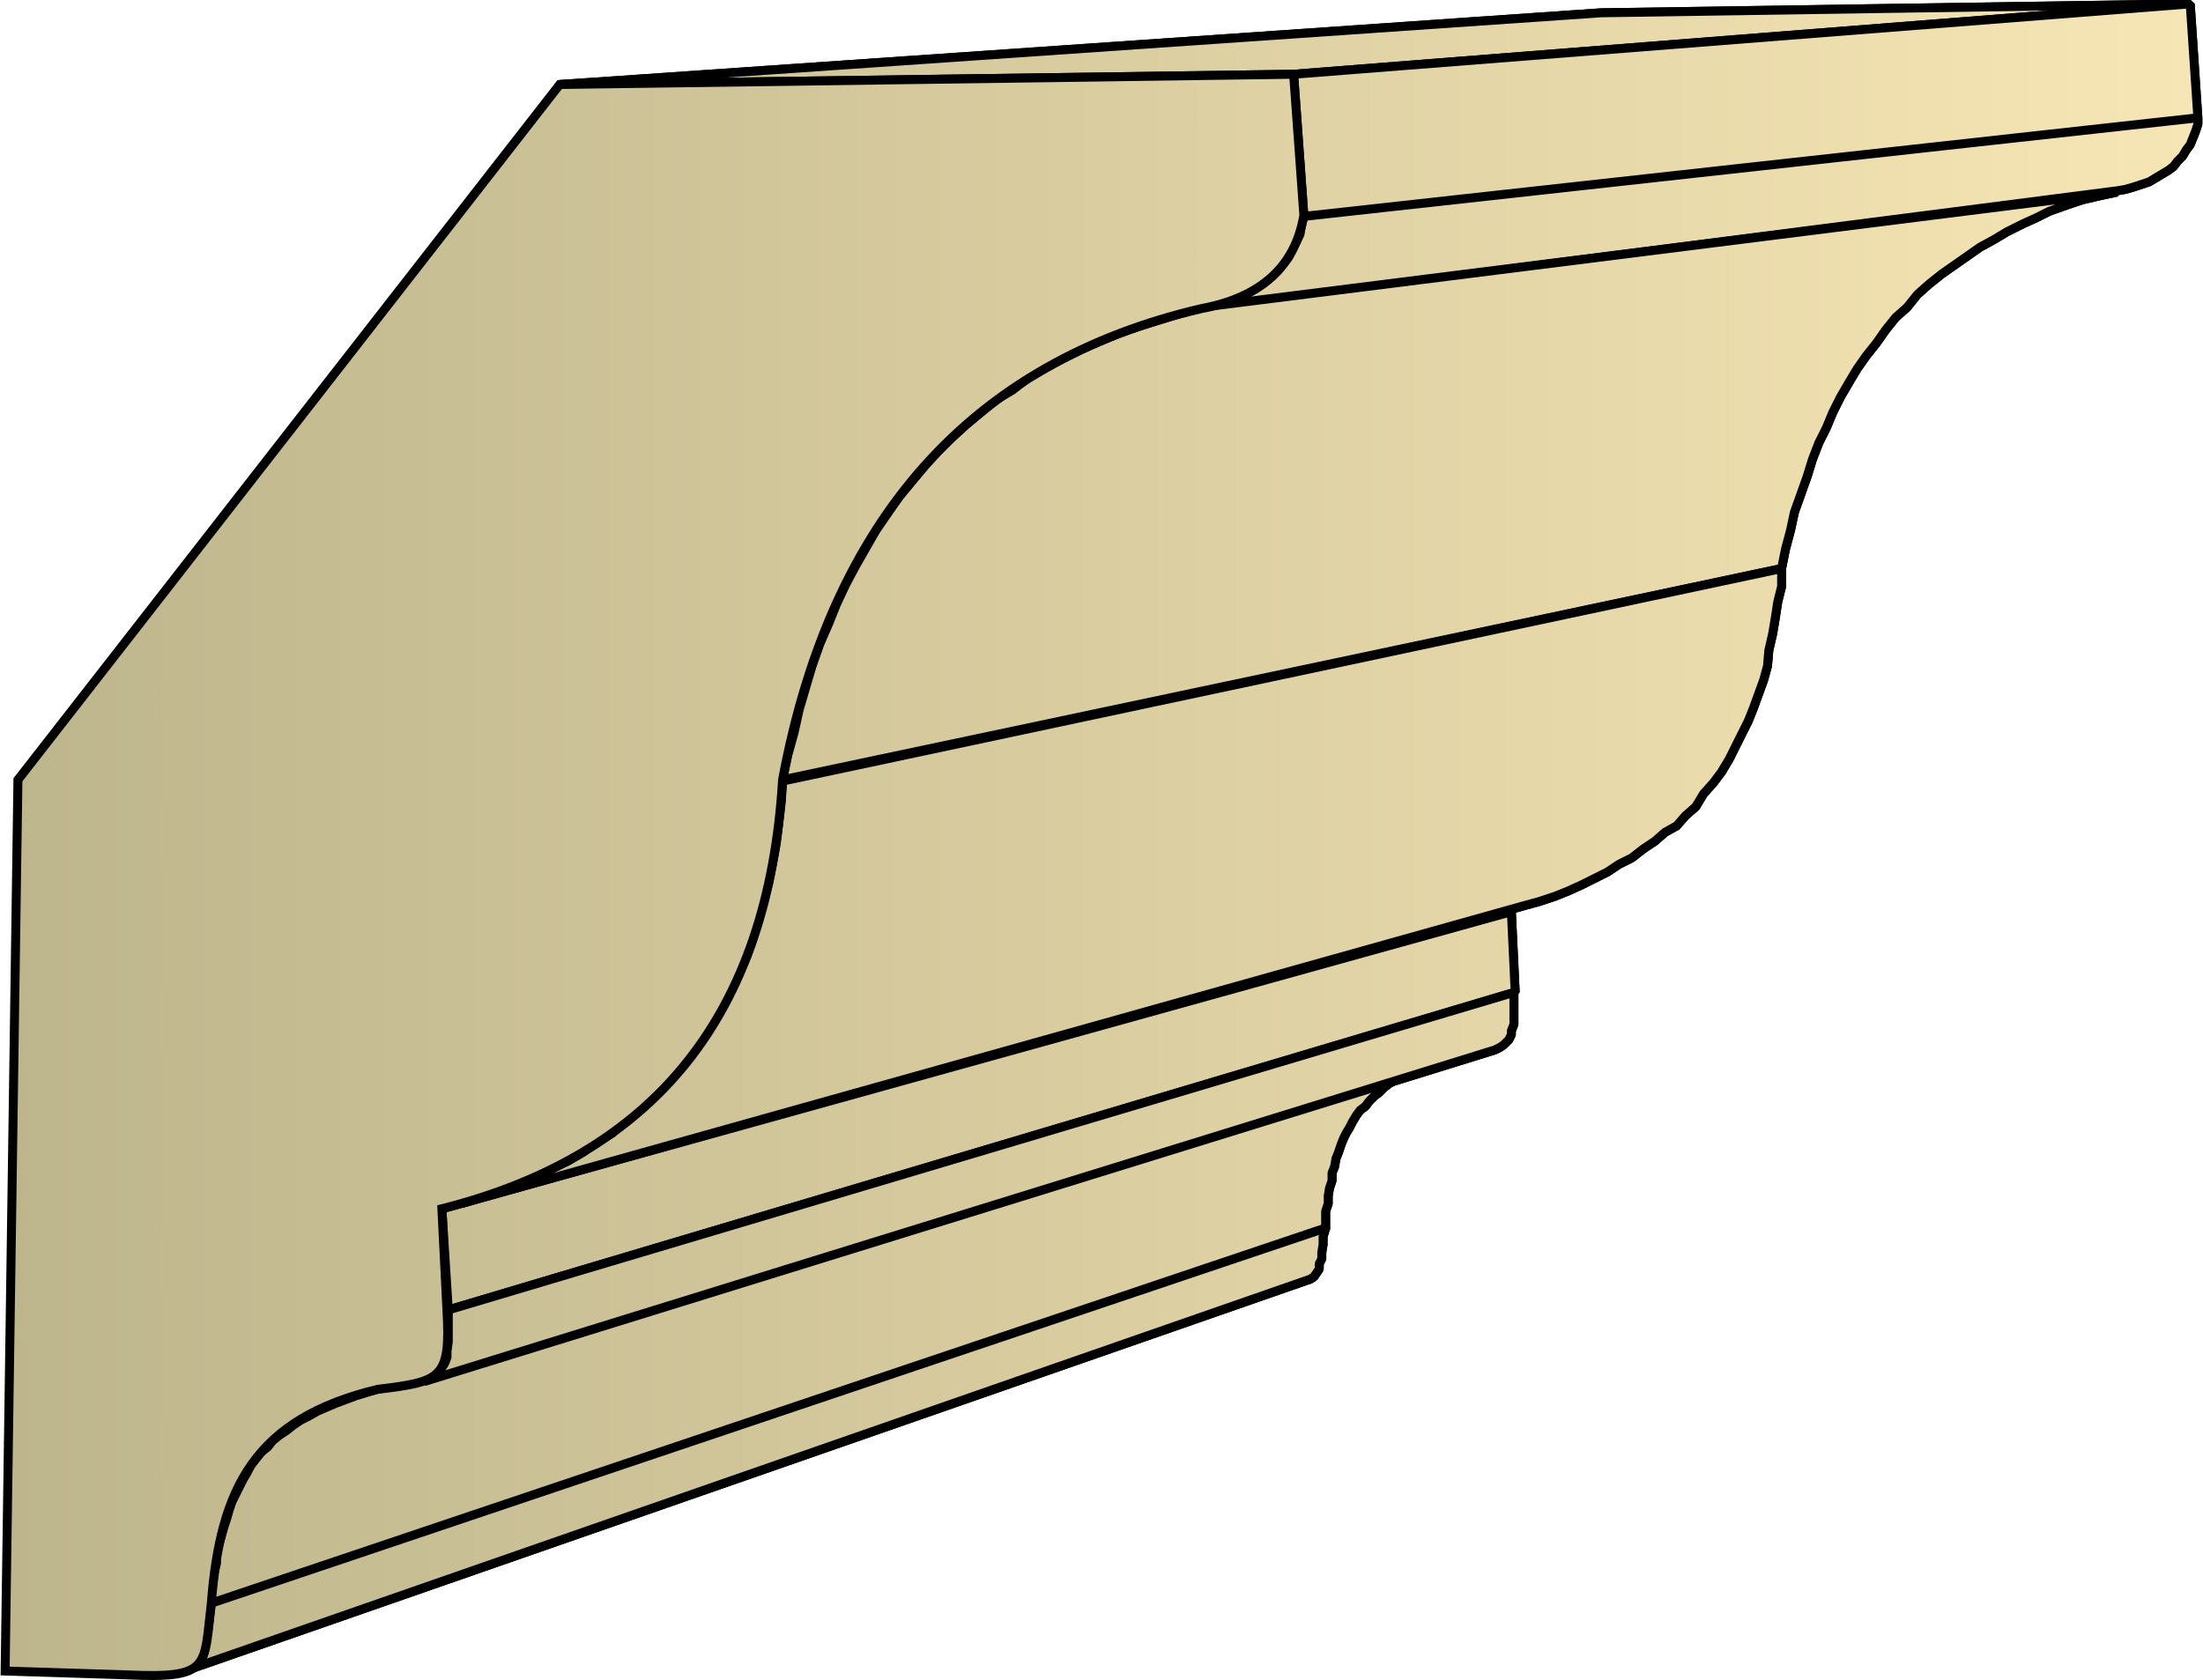 <svg xmlns="http://www.w3.org/2000/svg" xmlns:xlink="http://www.w3.org/1999/xlink" xml:space="preserve" style="shape-rendering:geometricPrecision;text-rendering:geometricPrecision;image-rendering:optimizeQuality;fill-rule:evenodd;clip-rule:evenodd" viewBox="0 0 1.72 1.312"><defs><linearGradient id="id0" x1=".004" x2="1.716" y1=".656" y2=".656" gradientUnits="userSpaceOnUse"><stop offset="0" style="stop-color:#bdb58c"/><stop offset="1" style="stop-color:#f7e6b5"/></linearGradient><linearGradient xlink:href="#id0" id="id1" x1=".004" x2="1.716" y1=".656" y2=".656" gradientUnits="userSpaceOnUse"/><style>.str0{stroke:#000;stroke-width:.007;stroke-linejoin:bevel}.fil0{fill:url(#id0)}</style></defs><g id="Layer_x0020_1"><g id="_272226344"><path id="_272221424" d="M.437.066 1.25.01l.46-.007-.7.055z" class="fil0 str0"/><path id="_272222456" d="m1.01.058.7-.055.006.089-.698.077z" class="fil0 str0"/><path id="_272217776" d="m1.018.169.698-.077v.005l-.002.006-.002.005-.002.005-.003.004-.003.005L1.7.126 1.697.13l-.004.003-.005.003-.005.003-.005.003-.006.002-.006.002-.007.002-.006.001-.715.092.009-.002.008-.002.007-.003L.97.231.976.228.982.224.988.22.993.216.998.211l.004-.005.004-.005.003-.006.003-.006.003-.006.001-.007z" class="fil0 str0"/><path id="_272243120" d="m.938.24.715-.09-.014.003-.013.003-.012.004L1.6.165 1.59.17l-.011.005-.012.006-.01.006-.011.006-.01.007-.01.007-.01.007-.01.008-.009.008-.008.01-.009.008-.008.01-.007.01-.008.01-.007.01-.006.01-.007.012-.006.012-.005.012-.006.012-.005.013-.004.013-.005.014L1.401.4l-.003.014-.004.015-.003.015-.78.165L.615.59.62.572.624.554.629.537.634.52.64.503.647.487.653.472.66.457.668.442.676.428.684.414.693.401.702.388l.01-.012.01-.012.01-.011.01-.01.012-.011.012-.01.012-.01L.79.305l.013-.01.014-.008L.83.28.844.273.86.266.874.26.889.255.905.25.921.245z" class="fil0 str0"/><path id="_272237336" d="M.345.944 1.18.712l.003.063-.833.248z" class="fil0 str0"/><path id="_272224424" d="m.611.61.78-.166v.014L1.388.47l-.002.013-.002.012-.003.013L1.38.52l-.003.011-.004.011-.004.011-.004.01-.005.01-.005.01-.005.01-.006.01-.006.008L1.33.62l-.006.01-.008.007-.007.008L1.3.65l-.008.007-.009.006-.009.007-.01.005-.009.006-.01.005-.01.005-.011.005-.01.004-.012.004-.011.003L.36.94.375.935.39.93.404.925.417.919.43.913.443.907.455.9.466.892.478.885l.01-.009.01-.008.01-.009.01-.01.009-.01.008-.01.008-.01.008-.01.007-.012.007-.012.006-.013L.577.76.583.747.588.733.592.72.596.705.6.69.603.675.606.659.608.643.61.626z" class="fil0 str0"/><path id="_272234672" d="m.278 1.09.846-.261-.006.002-.006.002-.006.002L1.1.838 1.095.84 1.09.843l-.005.003-.004.003-.004.004-.004.003-.004.004-.003.004-.004.003-.003.004-.003.005-.002.004-.003.005-.002.004-.002.005L1.045.9l-.002.005-.001.006-.002.005v.006l-.002.006-.001.006V.94l-.002.006V.96l-.87.293v-.008l.001-.008.001-.008.002-.008v-.007l.002-.008.002-.007.002-.007.002-.006.002-.007.002-.006.003-.006.003-.006.003-.006.003-.005.003-.006.004-.005.004-.005.005-.004.004-.005.005-.004.006-.004.005-.004.006-.004.006-.003.007-.004.007-.003.007-.003.008-.003z" class="fil0 str0"/><path id="_272217656" d="m.35 1.023.832-.248V.8L1.18.805v.003l-.002.004-.002.002-.002.002-.003.002-.004.002-.836.259.004-.002.004-.003.003-.002.003-.004.002-.003.002-.005v-.005l.001-.007v-.015z" class="fil0 str0"/><path id="_272220656" d="m.165 1.252.87-.293-.002.007v.006l-.001.006v.005L1.03.987v.004l-.002.003-.002.003-.003.002L1.02 1l-.873.304.004-.002.003-.003.003-.003.002-.004.001-.005.001-.005.001-.007.001-.007.001-.008z" class="fil0 str0"/><path d="M.437.066 1.25.01l.46-.007-.7.055z" class="fil0 str0"/><path d="m1.01.058.7-.055.006.089-.698.077zm.008.111.698-.077v.005l-.002.006-.002.005-.002.005-.003.004-.003.005L1.7.126 1.697.13l-.004.003-.005.003-.005.003-.005.003-.006.002-.006.002-.007.002-.006.001-.715.092.009-.002.008-.002.007-.003L.97.231.976.228.982.224.988.22.993.216.998.211l.004-.005.004-.005.003-.006.003-.006.003-.006.001-.007z" class="fil0 str0"/><path d="m.938.24.715-.09-.014.003-.013.003-.012.004L1.6.165 1.59.17l-.011.005-.012.006-.01.006-.011.006-.01.007-.01.007-.01.007-.01.008-.009.008-.008.01-.009.008-.008.01-.007.01-.008.01-.007.01-.006.01-.007.012-.006.012-.005.012-.006.012-.005.013-.004.013-.005.014L1.401.4l-.003.014-.004.015-.003.015-.78.165L.615.59.62.572.624.554.629.537.634.52.64.503.647.487.653.472.66.457.668.442.676.428.684.414.693.401.702.388l.01-.012.01-.012.01-.011.01-.01.012-.011.012-.01.012-.01L.79.305l.013-.01.014-.008L.83.28.844.273.86.266.874.26.889.255.905.25.921.245zM.345.944 1.18.712l.003.063-.833.248z" class="fil0 str0"/><path d="m.611.61.78-.166v.014L1.388.47l-.002.013-.002.012-.003.013L1.38.52l-.003.011-.004.011-.004.011-.004.01-.005.01-.005.01-.005.01-.006.01-.006.008L1.33.62l-.006.01-.008.007-.007.008L1.3.65l-.008.007-.009.006-.009.007-.01.005-.009.006-.01.005-.01.005-.011.005-.01.004-.012.004-.011.003L.36.94.375.935.39.93.404.925.417.919.43.913.443.907.455.9.466.892.478.885l.01-.009.01-.008.01-.009.01-.01.009-.01.008-.01.008-.01.008-.01.007-.012.007-.012.006-.013L.577.76.583.747.588.733.592.72.596.705.6.69.603.675.606.659.608.643.61.626zm-.333.48.846-.261-.006.002-.006.002-.006.002L1.1.838 1.095.84 1.09.843l-.005.003-.004.003-.004.004-.004.003-.004.004-.003.004-.004.003-.003.004-.003.005-.002.004-.003.005-.002.004-.002.005L1.045.9l-.002.005-.001.006-.002.005v.006l-.002.006-.001.006V.94l-.002.006V.96l-.87.293v-.008l.001-.008.001-.008.002-.008v-.007l.002-.008.002-.007.002-.007.002-.006.002-.007.002-.006.003-.006.003-.006.003-.006.003-.005.003-.006.004-.005.004-.005.005-.004.004-.005.005-.004.006-.004.005-.004.006-.004.006-.003.007-.004.007-.003.007-.003.008-.003z" class="fil0 str0"/><path d="m.35 1.023.832-.248V.8L1.18.805v.003l-.002.004-.002.002-.002.002-.003.002-.004.002-.836.259.004-.002.004-.003.003-.002.003-.004.002-.003.002-.005v-.005l.001-.007v-.015zm-.185.229.87-.293-.002.007v.006l-.001.006v.005L1.03.987v.004l-.002.003-.002.003-.003.002L1.02 1l-.873.304.004-.002.003-.003.003-.003.002-.004.001-.005.001-.005.001-.007.001-.007.001-.008z" class="fil0 str0"/></g><path d="m.004 1.305.01-.696.423-.543.573-.008.008.11q-.01.06-.08.073-.27.063-.327.368C.6.793.511.902.345.944l.004.08c.003.053-.005.055-.054.061-.096.023-.123.077-.13.167-.006.05 0 .059-.066.056z" style="stroke:#000;stroke-width:.007;fill:url(#id1);fill-rule:nonzero"/></g></svg>